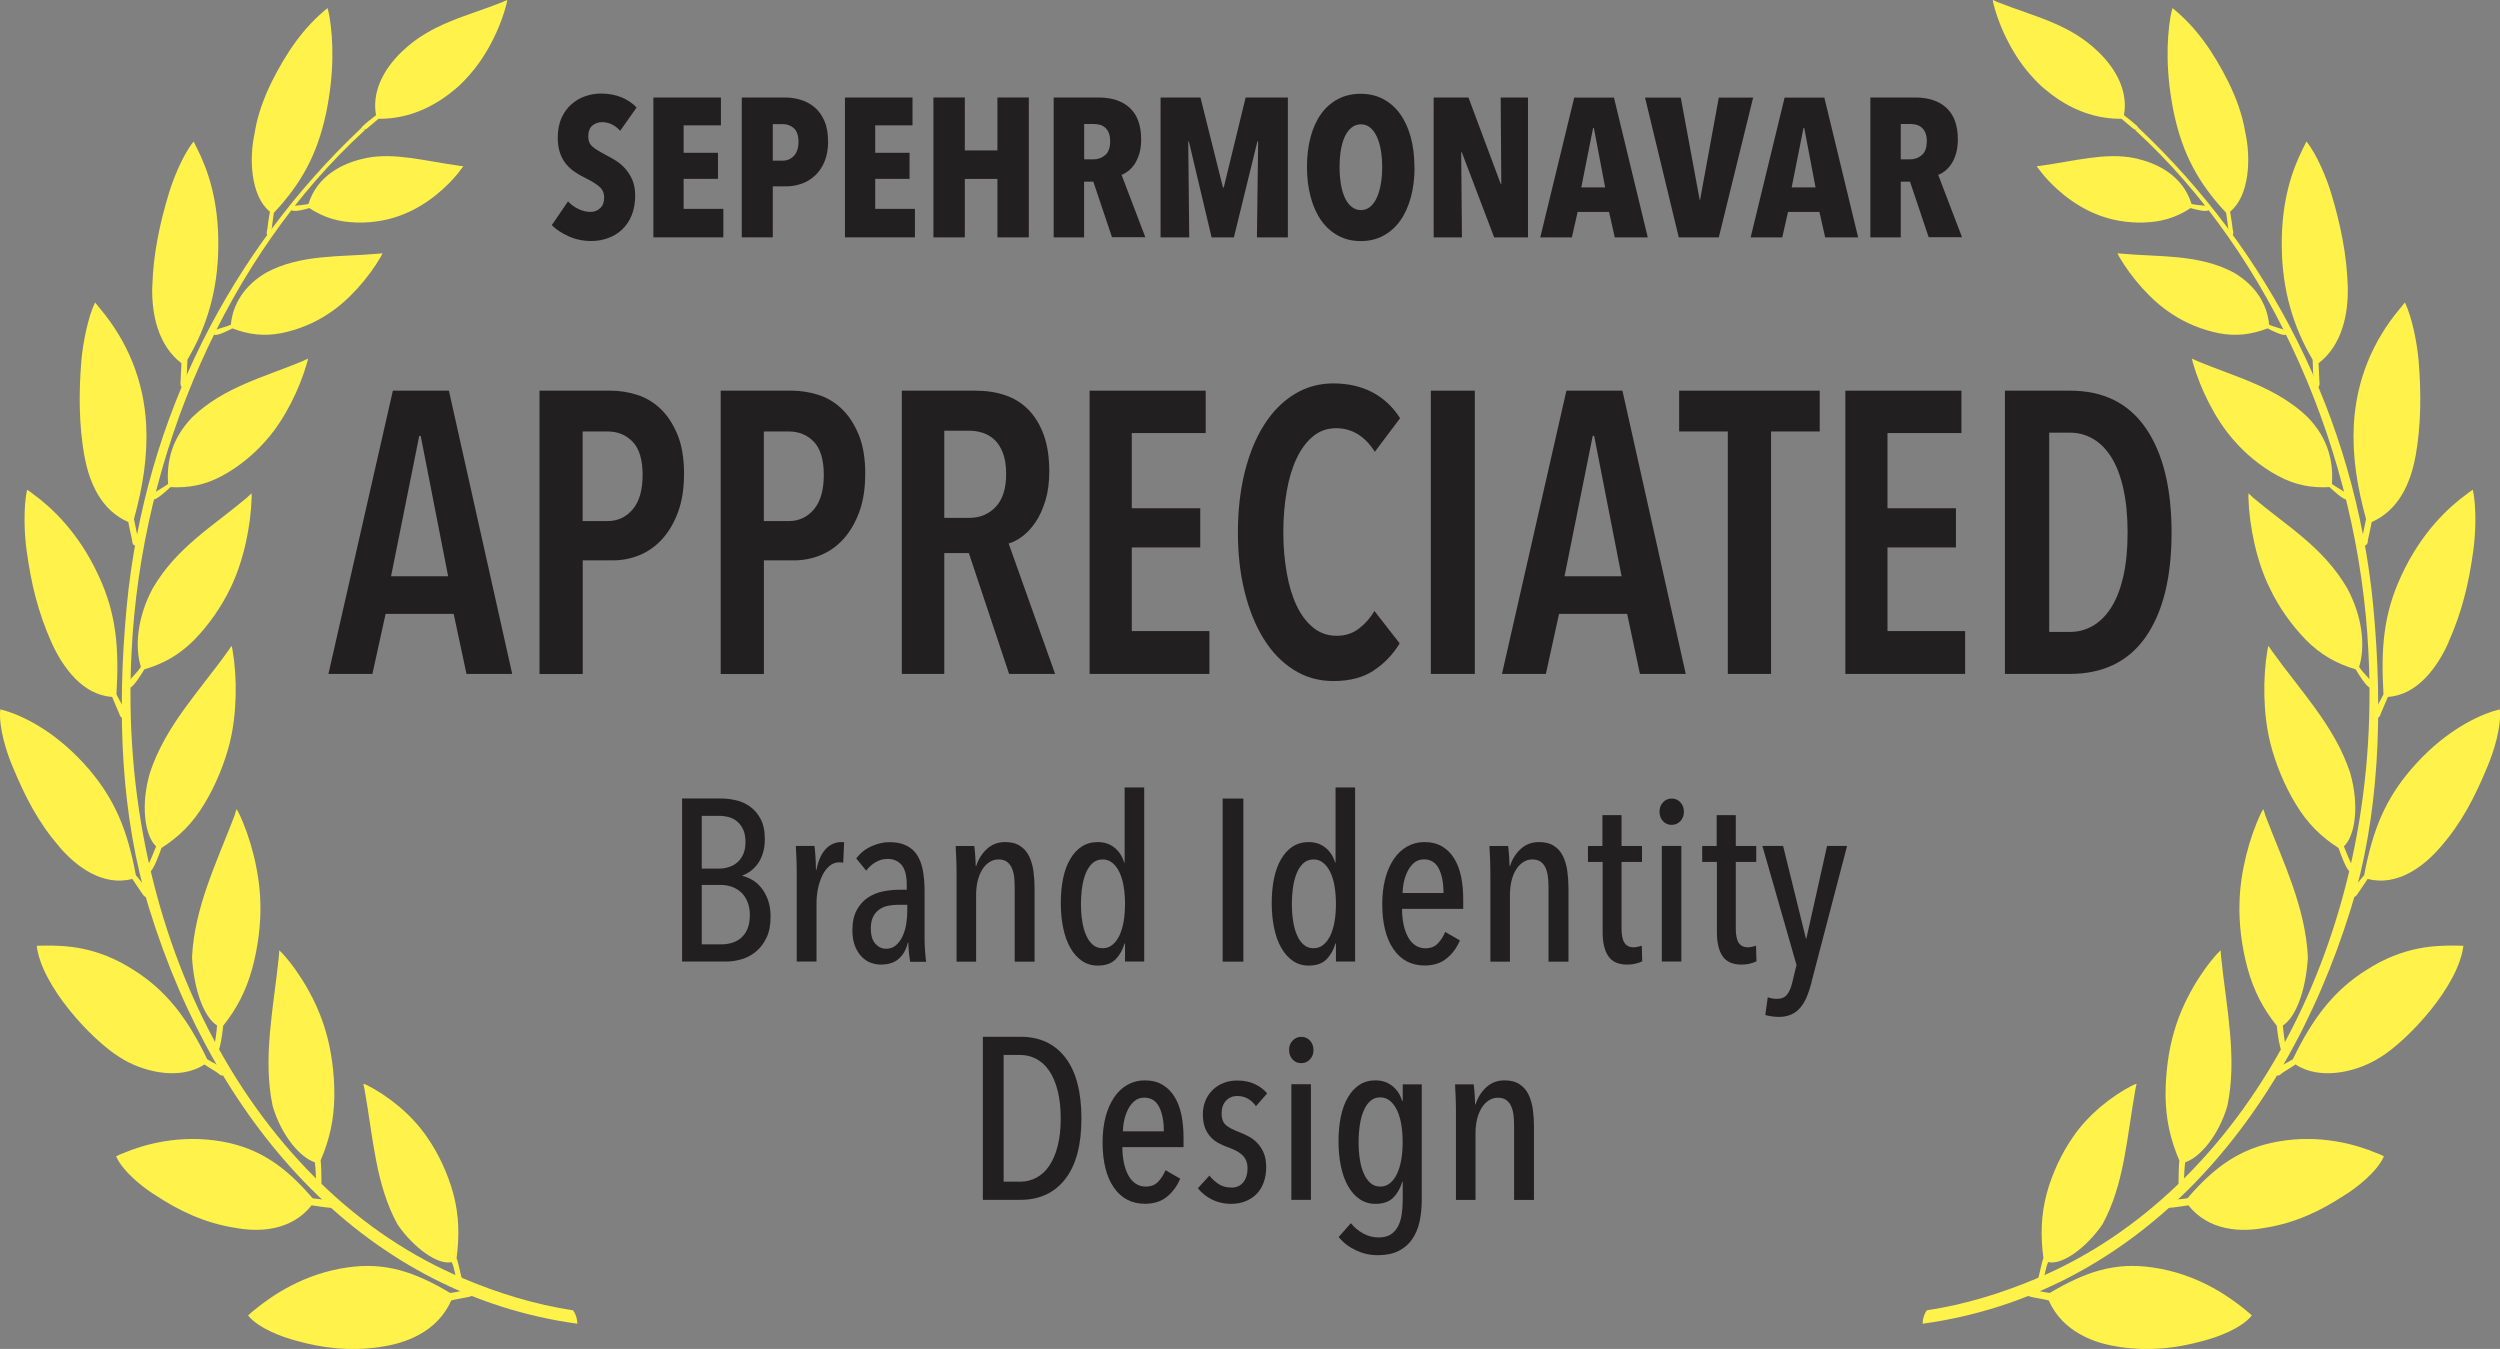 <?xml version="1.0" encoding="UTF-8"?>
<svg xmlns="http://www.w3.org/2000/svg" id="Layer_2" data-name="Layer 2" viewBox="0 0 329.75 177.92">
  <rect x="0" y="0" width="329.75" height="177.92" fill="#808080" stroke="none"/>
  <defs>
    <style>
      .cls-1 {
        fill: #221f20;
      }

      .cls-2 {
        fill: #fff34b;
        fill-rule: evenodd;
      }
    </style>
  </defs>
  <g id="Layer_1-2" data-name="Layer 1">
    <g>
      <g>
        <g>
          <path class="cls-2" d="M253.6,174.6c27.41-3.79,47.37-25.33,56.48-54.76,3.73-12.18,4.28-25.68,2.96-39.82-2.41-25.22-14-47.13-30.91-63.1-.06-.07-.1-.1-.12-.03-.05,.07-.19,.16-.27,.2-.09,.05-.12,0-.06,.12,17.94,16.42,29.47,42.52,30.72,68.9,1.94,37.67-16.36,71.05-43.79,82.53-4.61,1.94-9.42,3.43-14.45,4.19-.35,.45-.56,1.08-.57,1.78"></path>
          <path class="cls-2" d="M321.94,111.67c-2.25,2.67-5.8,5.27-9.64,4.26-.19,.3-1.22,1.78-1.35,2-.17,.28-.5,.55-.75,.32-.15-.11-.28-.32-.12-.66,.55-.7,1.11-1.4,1.75-2.15,1.13-5.99,2.77-9.97,6.23-14.01,3.98-4.62,8.07-6.7,10.59-7.56,.38-.11,.71-.2,1.07-.31,.25,2.31-.82,5.67-1.65,7.61-1.62,3.91-3.38,7.36-6.12,10.49"></path>
          <path class="cls-2" d="M288.95,27.44c.32,.13,2.18,.62,2.41,.23,.08-.11-.02-.47-.19-.5-.68-.07-1.44-.13-2.1-.26-1.19-3.79-4.55-5.44-7.63-6.07-3.69-.74-7.76,.39-12.11,1-.22,.05-.46,.06-.68,.07,.06,.14,.17,.25,.27,.39,1.83,2.49,4.67,4.77,7.46,5.9,1.86,.79,4.1,1.22,6.31,1.15,2.3-.06,4.26-.59,6.26-1.91"></path>
          <path class="cls-2" d="M281.74,17.09c-.15,.05-.15,0-.42-.16-.53-.48-.96-.78-1.49-1.26-2.96,.02-5.76-.85-8.42-2.63-1.17-.8-2.35-1.75-3.34-2.89-2.36-2.54-4.26-6.24-5.13-9.64-.05-.19-.08-.33-.09-.52,.22,.09,.42,.19,.64,.29,4.79,1.91,9.4,2.81,13.24,6.52,2.6,2.48,3.96,5.48,3.42,8.4,.59,.47,1.21,.91,1.77,1.46,.27,.2-.02,.41-.18,.42"></path>
          <path class="cls-2" d="M299.11,43.32c.32,.17,2.13,1.11,2.39,.8,.12-.12,.06-.52-.1-.58-.67-.26-1.47-.42-2.1-.71-.25-2.67-1.74-5.18-4.73-6.91-4.55-2.41-9.73-2.01-14.6-2.45-.25-.02-.46-.03-.68-.06,.08,.14,.15,.27,.21,.42,1.63,2.8,4.25,5.83,6.95,7.56,1.79,1.21,4.01,2.12,6.21,2.56,2.31,.43,4.32,.18,6.44-.64"></path>
          <path class="cls-2" d="M322.97,84.71c-1.48,3.31-4.13,6.97-8.01,7.21-.13,.34-.83,1.94-.93,2.19-.08,.34-.33,.72-.65,.56-.14-.05-.3-.25-.27-.6,.38-.9,.83-1.59,1.27-2.49-.35-6.1,0-10.56,2.33-15.59,2.65-5.79,6.31-9.11,8.55-10.74,.28-.24,.59-.45,.91-.65,.51,2.35,.36,6.02,.04,8.14-.59,4.33-1.52,8.08-3.25,11.95"></path>
          <path class="cls-2" d="M318.6,60.2c-.64,3.54-2.24,7.12-5.78,8.66-.04,.37-.44,2.09-.49,2.36,0,.36-.13,.78-.48,.73-.11-.03-.36-.12-.37-.49,.15-.92,.42-1.99,.6-3-1.18-4.3-1.82-8.24-1.61-12.46,.33-5.92,2.54-11.06,6.02-15.22,.27-.31,.48-.61,.72-.89,.98,2.04,1.62,5.53,1.8,7.62,.36,4.26,.34,8.54-.4,12.69"></path>
          <path class="cls-2" d="M309.67,37.83c.09,3.65-.78,7.73-3.85,10.08,.03,.36,.09,2.14,.11,2.39,.06,.33,.03,.77-.32,.84-.13,0-.34-.02-.43-.37-.07-.92-.1-2.32-.14-3.32-2.61-4.43-4-9.24-4.07-14.77-.1-6.38,1.48-10.43,2.74-12.99,.16-.34,.34-.69,.51-1.02,1.38,1.68,2.68,4.87,3.27,6.85,1.2,3.98,2.07,8.12,2.18,12.31"></path>
          <path class="cls-2" d="M296.14,17.42c.79,3.42,.56,8.45-1.99,10.5,.09,.44,.31,1.97,.34,2.3,.09,.36,.17,.72-.12,.86-.12,.05-.21,.05-.36-.27-.16-.95-.22-1.76-.38-2.74-3.64-3.88-5.71-7.72-6.85-12.96-1.16-5.48-1-9.85-.49-12.91,.06-.37,.15-.74,.26-1.13,3.2,2.56,5.46,5.93,7.39,9.78,1.01,2.08,1.82,4.22,2.2,6.56"></path>
          <path class="cls-2" d="M307.28,64.26c.29,.27,1.92,1.82,2.32,1.61,.11-.09,.18-.61,0-.71-.62-.5-1.4-.85-2.02-1.33,.2-2.96-.47-5.95-3.16-8.77-4.14-4.01-9.62-5.35-14.61-7.44-.22-.1-.45-.23-.7-.32,.04,.18,.08,.36,.13,.54,.98,3.43,2.95,7.46,5.35,10.17,1.55,1.82,3.65,3.56,5.83,4.73,2.27,1.24,4.46,1.64,6.85,1.51"></path>
          <path class="cls-2" d="M310.72,88.3c.23,.39,1.52,2.51,1.94,2.4,.16,0,.34-.51,.21-.71-.55-.71-1.22-1.29-1.7-2.03,.84-2.71,.44-6.62-1.57-10.37-3.21-5.46-7.87-8.12-12.41-11.94-.2-.2-.4-.38-.6-.58-.02,.18-.04,.37-.02,.59,.11,3.75,1.08,8.45,2.84,11.97,1.13,2.39,2.81,4.78,4.73,6.76,2.01,2.03,4.12,3.17,6.59,3.9"></path>
          <path class="cls-2" d="M308.46,111.87c.16,.47,1.05,2.98,1.5,3.08,.15-.02,.43-.4,.32-.65-.37-.83-.78-1.79-1.12-2.66,1.52-1.44,2.05-5.49,.82-9.72-2.05-6.2-6.61-10.86-10.27-16-.17-.25-.34-.49-.51-.73-.06,.18-.08,.37-.12,.55-.62,3.62-.6,8.42,.39,12.33,.66,2.61,1.82,5.48,3.32,7.95,1.55,2.6,3.39,4.38,5.68,5.84"></path>
          <path class="cls-2" d="M313.96,139.45c-2.77,1.81-7.76,3.19-11.18,.95-.26,.21-1.7,1.05-1.86,1.21-.24,.24-.6,.41-.81,.06-.12-.15-.19-.39,.05-.66,.7-.5,1.5-.81,2.27-1.3,2.61-5.42,5.42-9.08,9.71-11.78,4.92-3.15,9.02-3.21,11.67-3.21,.38,0,.72,.02,1.11,.03-.66,5.36-7.27,12.42-10.96,14.71"></path>
          <path class="cls-2" d="M300.31,135.28c.02,.33,.2,1.88,.44,2.8,.08,.26,.11,.67,.47,.53,.15-.04,.29-.34,.28-.5-.18-.91-.32-1.94-.39-2.85,1.71-1.08,3.04-4.63,3.3-8.97-.3-6.58-3.24-12.53-5.61-18.72-.07-.27-.16-.56-.27-.85-.09,.14-.17,.31-.26,.44-1.57,3.25-2.78,7.8-2.88,11.91-.09,2.69,.28,5.81,1.08,8.71,.82,2.95,2.06,5.3,3.83,7.51"></path>
          <path class="cls-2" d="M298.88,161.92c-3.19,.64-7.53,.48-10.23-2.94-.68,.1-1.78,.28-2.5,.33-.19,.02-.35-.12-.43-.38-.05-.17,0-.4,.33-.56,.8-.18,1.61-.16,2.48-.32,3.6-4.2,6.99-6.58,11.88-7.47,5.66-1.02,10.47,.42,13,1.49,.36,.13,.72,.28,1.03,.45-.91,2.05-3.58,4.14-5.23,5.15-3.18,2.09-6.47,3.62-10.33,4.26"></path>
          <path class="cls-2" d="M287.46,153.03c-.06,.38-.11,1.85-.11,2.84,.02,.26-.05,.64,.32,.65,.17,0,.36-.21,.38-.39,.06-.92,.03-1.88,.18-2.83,1.89-.6,4.4-3.47,5.56-7.43,1.33-6.36-.13-12.9-.82-19.6-.05-.29-.04-.6-.06-.92-.11,.13-.27,.24-.38,.36-2.32,2.53-4.64,6.44-5.74,10.28-.76,2.51-1.17,5.62-1.15,8.6,.04,3.14,.65,5.76,1.8,8.44"></path>
          <path class="cls-2" d="M269.53,165.97c-.16,.27-.39,1.5-.63,2.44-.07,.21-.21,.55,.11,.69,.17,.07,.41-.07,.45-.22,.32-.8,.32-1.61,.7-2.41,1.84,.43,5.04-1.9,7.14-4.96,2.9-5.26,3.22-11.45,4.34-17.71,.04-.3,.12-.56,.18-.85-.14,.03-.3,.11-.45,.16-2.79,1.41-5.95,3.89-7.99,6.93-1.38,1.98-2.7,4.7-3.43,7.44-.76,2.86-.8,5.6-.42,8.48"></path>
          <path class="cls-2" d="M279.6,177.66c-3.26-.44-7.52-1.94-9.37-6.13-.66-.19-1.82-.33-2.52-.52-.19-.04-.3-.24-.32-.51,0-.15,.1-.37,.44-.43,.82,.12,1.61,.37,2.54,.47,4.75-2.82,8.59-4.09,13.57-3.36,5.75,.82,9.9,3.7,12.15,5.53,.32,.27,.64,.51,.93,.8-1.39,1.71-4.49,2.84-6.32,3.32-3.61,1.02-7.16,1.41-11.11,.84"></path>
        </g>
        <g>
          <path class="cls-2" d="M76.15,174.6c-27.4-3.79-47.37-25.33-56.47-54.76-3.73-12.18-4.29-25.68-2.97-39.82,2.41-25.22,14-47.13,30.91-63.1,.06-.07,.1-.1,.12-.03,.06,.07,.19,.16,.27,.2,.09,.05,.12,0,.06,.12-17.94,16.42-29.47,42.52-30.72,68.9-1.94,37.67,16.36,71.05,43.79,82.53,4.6,1.94,9.41,3.43,14.44,4.19,.35,.45,.56,1.08,.57,1.78"></path>
          <path class="cls-2" d="M7.81,111.67c2.25,2.67,5.8,5.27,9.64,4.26,.19,.3,1.21,1.78,1.35,2,.17,.28,.49,.55,.75,.32,.15-.11,.28-.32,.12-.66-.55-.7-1.12-1.4-1.75-2.15-1.12-5.99-2.77-9.97-6.22-14.01-3.98-4.62-8.07-6.7-10.59-7.56-.38-.11-.71-.2-1.07-.31-.25,2.31,.81,5.67,1.65,7.61,1.62,3.91,3.38,7.36,6.13,10.49"></path>
          <path class="cls-2" d="M40.8,27.44c-.31,.13-2.18,.62-2.41,.23-.08-.11,.03-.47,.19-.5,.68-.07,1.44-.13,2.1-.26,1.19-3.79,4.56-5.44,7.63-6.07,3.69-.74,7.76,.39,12.11,1,.21,.05,.46,.06,.68,.07-.06,.14-.17,.25-.27,.39-1.83,2.49-4.67,4.77-7.46,5.9-1.86,.79-4.11,1.22-6.31,1.15-2.3-.06-4.26-.59-6.27-1.91"></path>
          <path class="cls-2" d="M48.01,17.09c.15,.05,.15,0,.42-.16,.53-.48,.96-.78,1.49-1.26,2.96,.02,5.76-.85,8.42-2.63,1.18-.8,2.35-1.75,3.34-2.89,2.36-2.54,4.26-6.24,5.13-9.64,.04-.19,.08-.33,.09-.52-.22,.09-.42,.19-.64,.29-4.78,1.91-9.39,2.81-13.24,6.52-2.6,2.48-3.96,5.48-3.42,8.4-.59,.47-1.21,.91-1.78,1.46-.27,.2,.03,.41,.18,.42"></path>
          <path class="cls-2" d="M30.64,43.32c-.32,.17-2.13,1.11-2.39,.8-.11-.12-.06-.52,.1-.58,.67-.26,1.46-.42,2.1-.71,.25-2.67,1.74-5.18,4.73-6.91,4.55-2.41,9.73-2.01,14.6-2.45,.25-.02,.46-.03,.68-.06-.07,.14-.15,.27-.21,.42-1.63,2.8-4.25,5.83-6.95,7.56-1.8,1.21-4.01,2.12-6.22,2.56-2.3,.43-4.31,.18-6.44-.64"></path>
          <path class="cls-2" d="M6.78,84.71c1.48,3.31,4.13,6.97,8.01,7.21,.12,.34,.83,1.94,.93,2.19,.08,.34,.32,.72,.65,.56,.14-.05,.3-.25,.26-.6-.38-.9-.83-1.59-1.27-2.49,.36-6.1,0-10.56-2.33-15.59-2.65-5.79-6.31-9.11-8.55-10.74-.28-.24-.59-.45-.91-.65-.51,2.35-.36,6.02-.04,8.14,.59,4.33,1.52,8.08,3.24,11.95"></path>
          <path class="cls-2" d="M11.15,60.2c.64,3.54,2.23,7.12,5.78,8.66,.04,.37,.44,2.09,.49,2.36,0,.36,.12,.78,.48,.73,.11-.03,.35-.12,.37-.49-.15-.92-.42-1.99-.6-3,1.18-4.3,1.82-8.24,1.61-12.46-.32-5.92-2.54-11.06-6.02-15.22-.26-.31-.48-.61-.72-.89-.98,2.04-1.62,5.53-1.8,7.62-.36,4.26-.34,8.54,.4,12.69"></path>
          <path class="cls-2" d="M20.08,37.83c-.09,3.65,.78,7.73,3.85,10.08-.02,.36-.09,2.14-.11,2.39-.05,.33-.02,.77,.32,.84,.13,0,.34-.02,.43-.37,.07-.92,.1-2.32,.15-3.32,2.61-4.43,4-9.24,4.07-14.77,.1-6.38-1.48-10.43-2.74-12.99-.17-.34-.34-.69-.51-1.02-1.38,1.68-2.68,4.87-3.27,6.85-1.21,3.98-2.08,8.12-2.18,12.31"></path>
          <path class="cls-2" d="M33.62,17.42c-.8,3.42-.57,8.45,1.98,10.5-.09,.44-.31,1.97-.34,2.3-.09,.36-.17,.72,.12,.86,.12,.05,.21,.05,.36-.27,.16-.95,.22-1.76,.38-2.74,3.65-3.88,5.71-7.72,6.85-12.96,1.16-5.48,.99-9.85,.49-12.91-.06-.37-.15-.74-.26-1.13-3.2,2.56-5.46,5.93-7.39,9.78-1,2.08-1.82,4.22-2.2,6.56"></path>
          <path class="cls-2" d="M22.47,64.26c-.29,.27-1.92,1.82-2.32,1.61-.11-.09-.18-.61,0-.71,.63-.5,1.4-.85,2.02-1.33-.2-2.96,.47-5.95,3.16-8.77,4.14-4.01,9.62-5.35,14.61-7.44,.23-.1,.45-.23,.7-.32-.04,.18-.08,.36-.14,.54-.97,3.43-2.94,7.46-5.34,10.17-1.55,1.82-3.65,3.56-5.83,4.73-2.27,1.24-4.45,1.64-6.85,1.51"></path>
          <path class="cls-2" d="M19.03,88.3c-.23,.39-1.52,2.51-1.94,2.4-.17,0-.35-.51-.21-.71,.55-.71,1.22-1.29,1.7-2.03-.84-2.71-.44-6.62,1.57-10.37,3.21-5.46,7.88-8.12,12.41-11.94,.2-.2,.4-.38,.61-.58,.02,.18,.04,.37,.02,.59-.11,3.75-1.08,8.45-2.83,11.97-1.14,2.39-2.81,4.78-4.73,6.76-2.01,2.03-4.12,3.17-6.59,3.9"></path>
          <path class="cls-2" d="M21.29,111.87c-.16,.47-1.05,2.98-1.5,3.08-.15-.02-.44-.4-.32-.65,.37-.83,.78-1.79,1.12-2.66-1.52-1.44-2.05-5.49-.81-9.72,2.04-6.2,6.6-10.86,10.26-16,.17-.25,.34-.49,.51-.73,.06,.18,.08,.37,.12,.55,.63,3.62,.6,8.42-.39,12.33-.66,2.61-1.82,5.48-3.32,7.95-1.55,2.6-3.39,4.38-5.68,5.84"></path>
          <path class="cls-2" d="M15.79,139.45c2.77,1.81,7.75,3.19,11.18,.95,.26,.21,1.7,1.05,1.86,1.21,.24,.24,.6,.41,.81,.06,.12-.15,.19-.39-.04-.66-.71-.5-1.51-.81-2.27-1.3-2.61-5.42-5.42-9.08-9.72-11.78-4.92-3.15-9.02-3.21-11.67-3.21-.38,0-.73,.02-1.1,.03,.66,5.36,7.27,12.42,10.96,14.71"></path>
          <path class="cls-2" d="M29.44,135.28c-.03,.33-.2,1.88-.45,2.8-.08,.26-.11,.67-.47,.53-.16-.04-.29-.34-.28-.5,.18-.91,.32-1.94,.39-2.85-1.71-1.08-3.04-4.63-3.3-8.97,.3-6.58,3.24-12.53,5.61-18.72,.07-.27,.16-.56,.27-.85,.09,.14,.16,.31,.25,.44,1.58,3.25,2.78,7.8,2.88,11.91,.09,2.69-.29,5.81-1.08,8.71-.82,2.95-2.05,5.3-3.82,7.51"></path>
          <path class="cls-2" d="M30.87,161.92c3.19,.64,7.53,.48,10.23-2.94,.68,.1,1.79,.28,2.5,.33,.19,.02,.35-.12,.43-.38,.05-.17,0-.4-.32-.56-.8-.18-1.62-.16-2.48-.32-3.6-4.2-6.99-6.58-11.88-7.47-5.66-1.02-10.47,.42-13.01,1.49-.35,.13-.72,.28-1.03,.45,.92,2.05,3.58,4.14,5.23,5.15,3.18,2.09,6.46,3.62,10.33,4.26"></path>
          <path class="cls-2" d="M42.29,153.03c.06,.38,.11,1.85,.11,2.84-.02,.26,.05,.64-.32,.65-.17,0-.36-.21-.38-.39-.06-.92-.02-1.88-.18-2.83-1.89-.6-4.4-3.47-5.56-7.43-1.33-6.36,.12-12.9,.81-19.6,.05-.29,.04-.6,.06-.92,.12,.13,.27,.24,.38,.36,2.32,2.53,4.64,6.44,5.74,10.28,.76,2.51,1.17,5.62,1.15,8.6-.04,3.14-.65,5.76-1.8,8.44"></path>
          <path class="cls-2" d="M60.22,165.97c.16,.27,.39,1.5,.63,2.44,.07,.21,.21,.55-.11,.69-.17,.07-.4-.07-.45-.22-.33-.8-.33-1.61-.71-2.41-1.84,.43-5.04-1.9-7.14-4.96-2.9-5.26-3.22-11.45-4.34-17.71-.04-.3-.12-.56-.18-.85,.14,.03,.3,.11,.45,.16,2.79,1.41,5.95,3.89,7.99,6.93,1.39,1.98,2.7,4.7,3.44,7.44,.76,2.86,.8,5.6,.42,8.48"></path>
          <path class="cls-2" d="M50.15,177.66c3.26-.44,7.52-1.94,9.37-6.13,.65-.19,1.81-.33,2.52-.52,.19-.04,.3-.24,.32-.51,0-.15-.1-.37-.44-.43-.82,.12-1.61,.37-2.54,.47-4.75-2.82-8.59-4.09-13.58-3.36-5.74,.82-9.9,3.7-12.15,5.53-.33,.27-.64,.51-.93,.8,1.39,1.71,4.49,2.84,6.32,3.32,3.61,1.02,7.16,1.41,11.11,.84"></path>
        </g>
      </g>
      <g>
        <g>
          <path class="cls-1" d="M81.8,17.26c-.31-.36-.68-.65-1.09-.85-.42-.2-.85-.3-1.3-.3s-.89,.15-1.26,.44c-.37,.3-.56,.78-.56,1.46,0,.57,.19,1.02,.57,1.34,.38,.32,.95,.67,1.69,1.06,.42,.21,.86,.46,1.32,.74,.46,.29,.89,.64,1.27,1.06,.38,.42,.7,.92,.96,1.5,.25,.58,.38,1.27,.38,2.08,0,.99-.16,1.87-.47,2.62-.31,.76-.74,1.38-1.27,1.88-.53,.5-1.15,.87-1.85,1.12-.7,.25-1.42,.38-2.17,.38-1.11,0-2.12-.21-3.04-.63-.91-.42-1.65-.9-2.2-1.46l2.14-3.13c.4,.42,.86,.75,1.38,1,.52,.25,1.05,.38,1.59,.38,.5,0,.93-.16,1.28-.5,.35-.33,.52-.79,.52-1.38s-.21-1.09-.63-1.45c-.42-.36-1.02-.73-1.82-1.13-.5-.24-.98-.51-1.42-.81-.44-.29-.83-.65-1.17-1.07-.34-.42-.6-.9-.79-1.46-.19-.56-.29-1.22-.29-1.98,0-1.02,.17-1.91,.51-2.64,.34-.74,.78-1.34,1.33-1.81,.55-.47,1.15-.82,1.82-1.04,.67-.23,1.34-.34,2.02-.34,1.01,0,1.91,.16,2.71,.49,.8,.33,1.47,.78,2.01,1.35l-2.16,3.06Z"></path>
          <path class="cls-1" d="M86.18,31.31V12.86h8.91v3.67h-4.92v3.62h4.53v3.44h-4.53v3.96h5.24v3.75h-9.22Z"></path>
          <path class="cls-1" d="M109.23,18.64c0,1.02-.16,1.91-.47,2.66-.31,.75-.73,1.36-1.25,1.85-.52,.49-1.11,.85-1.77,1.08-.66,.23-1.33,.35-2.01,.35h-1.8v6.72h-4.09V12.86h5.73c.66,0,1.33,.1,1.99,.29,.67,.19,1.28,.51,1.82,.95,.55,.44,.99,1.04,1.33,1.78s.51,1.67,.51,2.76Zm-3.91,.08c0-.83-.2-1.43-.6-1.8-.4-.36-.89-.55-1.46-.55h-1.33v4.82h1.33c.57,0,1.06-.21,1.46-.64,.4-.43,.6-1.04,.6-1.84Z"></path>
          <path class="cls-1" d="M111.45,31.31V12.86h8.91v3.67h-4.92v3.62h4.53v3.44h-4.53v3.96h5.24v3.75h-9.22Z"></path>
          <path class="cls-1" d="M131.56,31.31v-7.71h-4.3v7.71h-4.14V12.86h4.14v6.98h4.3v-6.98h4.14V31.31h-4.14Z"></path>
          <path class="cls-1" d="M146.68,31.31l-2.47-7.35h-1.22v7.35h-4.01V12.86h5.9c1.79,0,3.17,.46,4.16,1.39,.99,.93,1.48,2.31,1.48,4.15,0,.68-.08,1.29-.23,1.82-.16,.54-.36,1-.61,1.38-.25,.38-.53,.69-.84,.94-.31,.24-.62,.42-.91,.52l3.14,8.23h-4.39Zm-.25-12.66c0-.47-.07-.85-.19-1.15-.13-.3-.3-.53-.51-.7s-.44-.29-.69-.35c-.25-.06-.5-.09-.74-.09h-1.3v4.66h1.22c.59,0,1.11-.19,1.55-.56,.44-.37,.66-.98,.66-1.81Z"></path>
          <path class="cls-1" d="M165.79,31.31l.16-12.66h-.1l-3.1,12.66h-2.94l-3-12.66h-.08l.13,12.66h-3.78V12.86h5.26l2.97,11.88h.1l2.89-11.88h5.57V31.31h-4.09Z"></path>
          <path class="cls-1" d="M186.58,22.03c0,1.46-.16,2.79-.49,4-.33,1.21-.8,2.24-1.41,3.09-.61,.85-1.35,1.51-2.23,1.98-.88,.47-1.86,.7-2.96,.7s-2.08-.23-2.96-.7c-.88-.47-1.62-1.13-2.23-1.98-.61-.85-1.08-1.88-1.41-3.09-.33-1.21-.5-2.54-.5-4s.16-2.78,.48-3.97c.32-1.19,.79-2.21,1.39-3.05,.61-.84,1.35-1.49,2.23-1.95,.88-.46,1.87-.69,2.98-.69s2.08,.23,2.96,.69c.88,.46,1.62,1.11,2.23,1.95,.61,.84,1.08,1.86,1.41,3.05,.33,1.19,.49,2.51,.49,3.97Zm-4.27,0c0-.8-.06-1.54-.18-2.23-.12-.69-.3-1.28-.53-1.78s-.53-.9-.87-1.19c-.35-.29-.76-.43-1.22-.43s-.88,.14-1.24,.43c-.36,.29-.65,.68-.89,1.19-.23,.5-.41,1.1-.52,1.78-.11,.69-.17,1.43-.17,2.23s.06,1.55,.17,2.24c.11,.69,.29,1.29,.52,1.8,.23,.5,.53,.9,.89,1.2,.36,.3,.77,.44,1.24,.44s.88-.15,1.22-.44c.35-.29,.64-.69,.87-1.2,.23-.5,.41-1.1,.53-1.8,.12-.69,.18-1.44,.18-2.24Z"></path>
          <path class="cls-1" d="M197.08,31.31l-4.27-11.23h-.08l.1,11.23h-3.73V12.86h4.59l4.25,11.38h.08l-.08-11.38h3.6V31.31h-4.46Z"></path>
          <path class="cls-1" d="M212.99,31.31l-.76-3.36h-4.14l-.76,3.36h-4.17l4.48-18.44h5.24l4.46,18.44h-4.35Zm-2.76-14.43h-.1l-1.56,7.84h3.15l-1.49-7.84Z"></path>
          <path class="cls-1" d="M226.72,31.31h-5.29l-4.45-18.44h4.71l2.5,13.49h.05l2.47-13.49h4.53l-4.53,18.44Z"></path>
          <path class="cls-1" d="M240.74,31.31l-.76-3.36h-4.14l-.76,3.36h-4.17l4.48-18.44h5.24l4.46,18.44h-4.35Zm-2.76-14.43h-.1l-1.56,7.84h3.15l-1.49-7.84Z"></path>
          <path class="cls-1" d="M254.4,31.31l-2.47-7.35h-1.22v7.35h-4.01V12.86h5.9c1.78,0,3.17,.46,4.16,1.39,.99,.93,1.48,2.31,1.48,4.15,0,.68-.08,1.29-.23,1.82-.16,.54-.36,1-.61,1.38-.25,.38-.53,.69-.84,.94-.31,.24-.62,.42-.91,.52l3.14,8.23h-4.39Zm-.25-12.66c0-.47-.07-.85-.2-1.15-.13-.3-.3-.53-.51-.7-.21-.17-.44-.29-.69-.35-.25-.06-.5-.09-.74-.09h-1.3v4.66h1.22c.59,0,1.11-.19,1.55-.56,.44-.37,.66-.98,.66-1.81Z"></path>
        </g>
        <g>
          <path class="cls-1" d="M61.53,88.89l-1.69-7.92h-8.98l-1.74,7.92h-5.8l8.5-37.36h7.39l8.35,37.36h-6.04Zm-6.04-31.4h-.19l-3.72,18.52h7.53l-3.62-18.52Z"></path>
          <path class="cls-1" d="M90.22,62.56c0,1.9-.26,3.56-.79,4.99-.53,1.43-1.23,2.61-2.09,3.56-.87,.95-1.86,1.65-2.98,2.11-1.12,.46-2.28,.69-3.46,.69h-4.04v14.99h-5.7V51.53h9.44c1.09,0,2.22,.18,3.37,.53,1.16,.35,2.19,.96,3.11,1.82,.92,.86,1.67,2,2.26,3.4,.59,1.41,.89,3.17,.89,5.28Zm-5.46,.08c0-2-.44-3.45-1.3-4.36-.87-.91-1.98-1.37-3.33-1.37h-3.28v11.82h3.28c1.35,0,2.46-.52,3.33-1.55,.87-1.03,1.3-2.55,1.3-4.55Z"></path>
          <path class="cls-1" d="M114.12,62.56c0,1.9-.26,3.56-.79,4.99-.53,1.43-1.23,2.61-2.09,3.56-.87,.95-1.86,1.65-2.98,2.11-1.12,.46-2.28,.69-3.46,.69h-4.04v14.99h-5.7V51.53h9.44c1.09,0,2.22,.18,3.37,.53,1.16,.35,2.19,.96,3.11,1.82,.92,.86,1.67,2,2.26,3.4,.59,1.41,.89,3.17,.89,5.28Zm-5.46,.08c0-2-.44-3.45-1.3-4.36-.87-.91-1.98-1.37-3.33-1.37h-3.28v11.82h3.28c1.35,0,2.46-.52,3.33-1.55,.87-1.03,1.3-2.55,1.3-4.55Z"></path>
          <path class="cls-1" d="M133.1,88.89l-5.31-15.94h-3.24v15.94h-5.6V51.53h9.75c1.42,0,2.72,.2,3.91,.61,1.19,.4,2.21,1.05,3.07,1.93,.85,.88,1.52,1.99,2,3.32,.48,1.34,.72,2.94,.72,4.8,0,1.44-.17,2.72-.51,3.83-.34,1.11-.76,2.05-1.28,2.82-.52,.77-1.09,1.4-1.71,1.87-.63,.48-1.25,.8-1.86,.98l6.13,17.2h-6.08Zm-.39-26.38c0-1.12-.15-2.06-.44-2.8-.29-.74-.67-1.32-1.13-1.74-.47-.42-.99-.72-1.57-.9-.58-.18-1.16-.26-1.74-.26h-3.28v11.5h3.28c1.42,0,2.58-.48,3.5-1.45,.92-.97,1.38-2.42,1.38-4.35Z"></path>
          <path class="cls-1" d="M143.72,88.89V51.53h15.31v5.59h-9.75v9.92h9.03v5.17h-9.03v11.03h10.24v5.65h-15.79Z"></path>
          <path class="cls-1" d="M181.17,88.46c-1.4,.91-3.16,1.37-5.29,1.37-1.93,0-3.68-.49-5.24-1.48-1.56-.98-2.88-2.35-3.96-4.09-1.08-1.74-1.92-3.81-2.51-6.2-.6-2.39-.89-5.01-.89-7.86s.3-5.48,.89-7.89c.6-2.41,1.44-4.49,2.54-6.23,1.09-1.74,2.42-3.1,3.98-4.06,1.56-.97,3.29-1.45,5.19-1.45s3.69,.4,5.17,1.19c1.48,.79,2.69,1.93,3.62,3.4l-3.33,4.43c-1.32-2.08-3.03-3.11-5.12-3.11-1.16,0-2.17,.36-3.04,1.08-.87,.72-1.59,1.7-2.17,2.93-.58,1.23-1.01,2.68-1.3,4.35-.29,1.67-.44,3.46-.44,5.36s.15,3.63,.44,5.3c.29,1.67,.72,3.12,1.3,4.35,.58,1.23,1.31,2.21,2.2,2.93,.88,.72,1.92,1.08,3.11,1.08,1.13,0,2.1-.32,2.92-.95,.82-.63,1.51-1.41,2.05-2.32l3.33,4.27c-.9,1.48-2.05,2.67-3.45,3.59Z"></path>
          <path class="cls-1" d="M188.73,88.89V51.53h5.8v37.36h-5.8Z"></path>
          <path class="cls-1" d="M216.31,88.89l-1.69-7.92h-8.98l-1.74,7.92h-5.79l8.5-37.36h7.39l8.35,37.36h-6.04Zm-6.04-31.4h-.19l-3.72,18.52h7.53l-3.62-18.52Z"></path>
          <path class="cls-1" d="M233.6,56.91v31.98h-5.7v-31.98h-6.42v-5.38h18.54v5.38h-6.42Z"></path>
          <path class="cls-1" d="M243.4,88.89V51.53h15.31v5.59h-9.75v9.92h9.03v5.17h-9.03v11.03h10.24v5.65h-15.79Z"></path>
          <path class="cls-1" d="M286.43,70.26c0,5.91-1.14,10.49-3.41,13.75-2.27,3.25-5.61,4.88-10.02,4.88h-8.55V51.53h8.6c4.38,0,7.7,1.64,9.97,4.93,2.27,3.29,3.41,7.89,3.41,13.8Zm-5.8,0c0-2.22-.19-4.15-.56-5.8-.37-1.65-.89-3.03-1.57-4.12-.68-1.09-1.48-1.91-2.42-2.45-.93-.55-1.95-.82-3.04-.82h-2.75v26.28h2.75c1.09,0,2.11-.27,3.04-.82,.93-.55,1.74-1.36,2.42-2.45,.68-1.09,1.2-2.45,1.57-4.09,.37-1.64,.56-3.54,.56-5.73Z"></path>
        </g>
        <g>
          <path class="cls-1" d="M97.94,115.54c.38,.08,.79,.24,1.23,.49,.44,.24,.84,.58,1.2,1.02,.37,.44,.67,.97,.91,1.61,.24,.64,.36,1.39,.36,2.26,0,1.11-.18,2.05-.55,2.79-.37,.75-.83,1.36-1.4,1.82-.57,.47-1.2,.8-1.89,1-.69,.2-1.36,.3-2.01,.3h-5.82v-21.51h5.16c.61,0,1.25,.08,1.93,.23,.68,.15,1.3,.43,1.87,.84,.57,.41,1.03,.95,1.4,1.64,.36,.69,.55,1.56,.55,2.61,0,.71-.08,1.33-.24,1.85-.16,.53-.38,.99-.65,1.38-.27,.39-.59,.72-.94,.99-.35,.26-.72,.47-1.11,.61v.06Zm.39-4.48c0-.65-.1-1.19-.3-1.63-.2-.44-.47-.79-.79-1.07-.32-.27-.69-.47-1.11-.58-.42-.11-.85-.17-1.29-.17h-2.28v6.96h2.34c.4,0,.81-.07,1.23-.2,.42-.13,.78-.33,1.11-.61,.32-.27,.59-.64,.79-1.08,.2-.45,.3-.99,.3-1.62Zm.58,9.69c0-.73-.12-1.36-.35-1.88-.23-.52-.53-.94-.9-1.25s-.77-.54-1.23-.69c-.46-.14-.91-.21-1.35-.21h-2.52v7.84h2.64c.51,0,.99-.08,1.44-.23,.46-.15,.85-.38,1.18-.69,.33-.3,.6-.7,.79-1.17,.19-.48,.29-1.05,.29-1.72Z"></path>
          <path class="cls-1" d="M108.94,111.95c.59-.59,1.27-.88,2.03-.88,.16,0,.28,.01,.37,.03l-.12,2.7c-.08-.02-.16-.04-.24-.05-.08-.01-.17-.01-.27-.01-.49,0-.92,.16-1.29,.47-.37,.31-.69,.72-.94,1.23-.25,.51-.44,1.08-.58,1.72-.13,.64-.2,1.29-.2,1.96v7.71h-2.61v-11.39c0-.61,0-1.26-.03-1.96-.02-.7-.05-1.33-.09-1.9h2.46c.06,.51,.11,1.03,.14,1.58,.03,.55,.05,1.07,.05,1.58h.06c.26-1.28,.69-2.21,1.28-2.79Z"></path>
          <path class="cls-1" d="M120.05,126.84c-.08-.47-.14-.93-.18-1.4-.04-.47-.06-.84-.06-1.12h-.06c-.22,.91-.62,1.63-1.2,2.14-.58,.52-1.37,.77-2.38,.77-.43,0-.86-.08-1.31-.24-.45-.16-.85-.43-1.2-.79-.35-.36-.65-.83-.88-1.4-.23-.57-.35-1.27-.35-2.1,0-1.09,.2-1.99,.59-2.69,.39-.7,.89-1.25,1.49-1.64,.6-.39,1.26-.66,1.99-.8,.73-.14,1.43-.21,2.1-.21h1v-.67c0-1.19-.23-2.06-.68-2.6-.46-.54-1.07-.8-1.84-.8-.57,0-1.09,.14-1.58,.43-.49,.28-.9,.66-1.25,1.12l-1.31-1.61c.51-.69,1.16-1.22,1.97-1.59,.81-.37,1.61-.56,2.4-.56,.87,0,1.6,.14,2.2,.43,.6,.28,1.08,.7,1.44,1.25,.36,.55,.62,1.22,.77,2.02,.15,.8,.23,1.71,.23,2.72v6.17c0,.53,.02,1.1,.06,1.72,.04,.62,.09,1.11,.15,1.47h-2.13Zm-.39-7.5h-1.12c-.47,0-.92,.04-1.35,.12-.44,.08-.82,.24-1.17,.47-.34,.23-.62,.55-.84,.96-.21,.41-.32,.92-.32,1.55,0,.93,.2,1.61,.61,2.05,.4,.44,.87,.65,1.4,.65s.97-.16,1.32-.47c.35-.31,.64-.71,.87-1.2,.22-.49,.38-1.02,.47-1.59,.09-.58,.14-1.13,.14-1.66v-.88Z"></path>
          <path class="cls-1" d="M133.84,126.84v-9.74c0-.43-.02-.86-.06-1.31-.04-.45-.14-.85-.29-1.22-.15-.37-.37-.66-.65-.88-.28-.22-.67-.33-1.15-.33-.42,0-.82,.12-1.18,.35-.37,.23-.68,.56-.94,.97-.26,.42-.47,.91-.61,1.49-.14,.58-.21,1.21-.21,1.9v8.77h-2.58v-11.39c0-.61,0-1.26-.03-1.96-.02-.7-.05-1.33-.09-1.9h2.46c.06,.51,.11,1.01,.14,1.52,.03,.51,.05,.88,.05,1.12h.06c.28-.89,.75-1.64,1.41-2.25,.66-.61,1.46-.91,2.41-.91,.81,0,1.47,.17,1.99,.52,.52,.34,.91,.8,1.18,1.37,.27,.57,.46,1.21,.56,1.94,.1,.73,.15,1.47,.15,2.22v9.72h-2.61Z"></path>
          <path class="cls-1" d="M148.39,126.84v-2.4h-.06c-.24,.83-.63,1.52-1.17,2.08-.54,.56-1.33,.84-2.38,.84-.77,0-1.46-.21-2.07-.62-.61-.42-1.12-.99-1.53-1.72-.42-.73-.73-1.59-.94-2.6-.21-1-.32-2.1-.32-3.3s.1-2.25,.3-3.24c.2-.98,.51-1.83,.93-2.55,.42-.72,.93-1.28,1.53-1.67,.61-.39,1.31-.59,2.1-.59,.89,0,1.64,.25,2.25,.76,.61,.51,1.02,1.15,1.25,1.94h.06v-9.9h2.58v22.96h-2.52Zm0-7.61c0-.83-.06-1.6-.18-2.32-.12-.72-.31-1.34-.56-1.86-.25-.53-.56-.94-.93-1.24-.36-.3-.79-.45-1.28-.45s-.94,.15-1.29,.45c-.35,.3-.65,.72-.88,1.24-.23,.52-.41,1.15-.52,1.86-.11,.72-.17,1.49-.17,2.32s.05,1.6,.17,2.3c.11,.71,.28,1.32,.52,1.85,.23,.53,.53,.94,.88,1.24,.35,.3,.78,.45,1.29,.45s.92-.15,1.29-.45c.37-.3,.68-.72,.93-1.24,.24-.53,.43-1.14,.55-1.85,.12-.71,.18-1.47,.18-2.3Z"></path>
          <path class="cls-1" d="M161.27,126.84v-21.51h2.73v21.51h-2.73Z"></path>
          <path class="cls-1" d="M176.21,126.84v-2.4h-.06c-.24,.83-.63,1.52-1.17,2.08s-1.33,.84-2.38,.84c-.77,0-1.46-.21-2.07-.62-.61-.42-1.12-.99-1.53-1.72-.42-.73-.73-1.59-.94-2.6-.21-1-.32-2.1-.32-3.3s.1-2.25,.3-3.24c.2-.98,.51-1.83,.93-2.55,.42-.72,.93-1.28,1.53-1.67,.61-.39,1.31-.59,2.1-.59,.89,0,1.64,.25,2.25,.76,.61,.51,1.02,1.15,1.25,1.94h.06v-9.9h2.58v22.96h-2.52Zm0-7.61c0-.83-.06-1.6-.18-2.32-.12-.72-.31-1.34-.56-1.86-.25-.53-.56-.94-.93-1.24-.36-.3-.79-.45-1.28-.45s-.94,.15-1.29,.45c-.35,.3-.65,.72-.88,1.24-.23,.52-.41,1.15-.52,1.86-.11,.72-.17,1.49-.17,2.32s.05,1.6,.17,2.3c.11,.71,.28,1.32,.52,1.85,.23,.53,.53,.94,.88,1.24,.35,.3,.78,.45,1.29,.45s.92-.15,1.29-.45c.37-.3,.68-.72,.93-1.24,.24-.53,.43-1.14,.55-1.85,.12-.71,.18-1.47,.18-2.3Z"></path>
          <path class="cls-1" d="M184.93,119.88c0,.73,.07,1.42,.2,2.05,.13,.63,.32,1.18,.58,1.65,.25,.47,.57,.83,.96,1.1,.38,.26,.83,.4,1.34,.4,.69,0,1.24-.21,1.64-.64,.41-.43,.73-.93,.97-1.52l1.94,1.12c-.41,.97-.99,1.76-1.75,2.38s-1.73,.93-2.9,.93c-1.74,0-3.11-.71-4.1-2.14-.99-1.43-1.49-3.42-1.49-5.97,0-1.21,.13-2.32,.39-3.33,.26-1,.64-1.86,1.12-2.58,.49-.72,1.07-1.28,1.76-1.67,.69-.39,1.45-.59,2.28-.59,.93,0,1.72,.2,2.37,.59,.65,.39,1.18,.93,1.59,1.61,.42,.68,.71,1.48,.9,2.4,.18,.92,.27,1.91,.27,2.96v1.25h-8.08Zm5.47-2.1c0-1.33-.21-2.4-.62-3.21-.42-.81-1.07-1.22-1.96-1.22-.53,0-.97,.16-1.32,.47-.35,.31-.64,.69-.86,1.15-.22,.45-.39,.94-.49,1.45-.1,.51-.15,.97-.15,1.37h5.41Z"></path>
          <path class="cls-1" d="M204.25,126.84v-9.74c0-.43-.02-.86-.06-1.31-.04-.45-.14-.85-.29-1.22-.15-.37-.37-.66-.65-.88-.28-.22-.67-.33-1.15-.33-.43,0-.82,.12-1.18,.35-.36,.23-.68,.56-.94,.97-.26,.42-.47,.91-.61,1.49-.14,.58-.21,1.21-.21,1.9v8.77h-2.58v-11.39c0-.61-.01-1.26-.03-1.96-.02-.7-.05-1.33-.09-1.9h2.46c.06,.51,.11,1.01,.14,1.52,.03,.51,.05,.88,.05,1.12h.06c.28-.89,.75-1.64,1.41-2.25,.66-.61,1.46-.91,2.42-.91,.81,0,1.47,.17,1.99,.52,.52,.34,.91,.8,1.18,1.37,.27,.57,.46,1.21,.56,1.94,.1,.73,.15,1.47,.15,2.22v9.72h-2.61Z"></path>
          <path class="cls-1" d="M215.73,127.11c-.36,.08-.73,.12-1.09,.12-1.17,0-2.01-.37-2.51-1.12-.5-.75-.74-1.79-.74-3.13v-9.29h-1.94v-2.1h1.91v-4.07h2.52v4.07h2.7v2.1h-2.7v8.75c0,.89,.13,1.53,.39,1.92,.26,.39,.66,.59,1.18,.59,.18,0,.37-.02,.58-.07,.2-.04,.37-.09,.52-.15l.06,2.07c-.22,.12-.52,.22-.88,.3Z"></path>
          <path class="cls-1" d="M222.11,107.06c0,.51-.16,.92-.47,1.25-.31,.32-.69,.49-1.14,.49s-.85-.16-1.15-.49c-.3-.32-.46-.74-.46-1.25s.15-.9,.46-1.23c.3-.33,.69-.5,1.15-.5s.85,.17,1.15,.5c.3,.33,.46,.74,.46,1.23Zm-2.92,19.77v-15.25h2.58v15.25h-2.58Z"></path>
          <path class="cls-1" d="M230.8,127.11c-.36,.08-.73,.12-1.09,.12-1.17,0-2.01-.37-2.51-1.12-.5-.75-.74-1.79-.74-3.13v-9.29h-1.94v-2.1h1.91v-4.07h2.52v4.07h2.7v2.1h-2.7v8.75c0,.89,.13,1.53,.39,1.92,.26,.39,.66,.59,1.18,.59,.18,0,.37-.02,.58-.07,.2-.04,.37-.09,.52-.15l.06,2.07c-.22,.12-.52,.22-.88,.3Z"></path>
          <path class="cls-1" d="M238.94,129.6c-.18,.69-.39,1.31-.62,1.87-.23,.56-.52,1.03-.85,1.43-.33,.39-.73,.7-1.2,.91-.47,.21-1.01,.32-1.64,.32-.35,0-.68-.03-1-.08-.32-.05-.59-.11-.79-.17l.33-2.34c.38,.14,.79,.21,1.21,.21,.59,0,1.03-.18,1.32-.55,.29-.36,.52-.87,.68-1.52l.58-2.4-4.5-15.7h2.73l3.01,12.21h.06l2.73-12.21h2.64l-4.71,18.01Z"></path>
          <path class="cls-1" d="M142.64,147.54c0,3.48-.71,6.14-2.13,7.97s-3.4,2.75-5.95,2.75h-4.92v-21.51h4.95c2.55,0,4.53,.92,5.94,2.76,1.41,1.84,2.11,4.52,2.11,8.02Zm-2.73,0c0-1.42-.14-2.65-.41-3.71-.27-1.05-.65-1.92-1.12-2.61-.47-.69-1.04-1.2-1.69-1.55-.66-.34-1.36-.52-2.1-.52h-2.21v16.71h2.21c.75,0,1.45-.17,2.1-.52,.66-.34,1.22-.86,1.69-1.55,.47-.69,.85-1.55,1.12-2.6,.27-1.04,.41-2.26,.41-3.66Z"></path>
          <path class="cls-1" d="M148.04,151.31c0,.73,.07,1.42,.2,2.05,.13,.63,.32,1.18,.58,1.65,.25,.47,.57,.83,.96,1.1,.38,.26,.83,.4,1.34,.4,.69,0,1.24-.21,1.64-.64,.41-.43,.73-.93,.97-1.52l1.94,1.12c-.41,.97-.99,1.76-1.75,2.38s-1.73,.93-2.9,.93c-1.74,0-3.11-.71-4.1-2.14-.99-1.43-1.49-3.42-1.49-5.97,0-1.21,.13-2.32,.39-3.33,.26-1,.64-1.86,1.12-2.58,.49-.72,1.07-1.28,1.76-1.67s1.45-.59,2.28-.59c.93,0,1.72,.2,2.37,.59,.65,.39,1.18,.93,1.59,1.61,.42,.68,.71,1.48,.9,2.4,.18,.92,.27,1.91,.27,2.96v1.25h-8.08Zm5.47-2.1c0-1.33-.21-2.4-.62-3.21-.42-.81-1.07-1.22-1.96-1.22-.53,0-.97,.16-1.32,.47-.35,.31-.64,.69-.86,1.15-.22,.45-.39,.94-.49,1.45-.1,.51-.15,.97-.15,1.37h5.41Z"></path>
          <path class="cls-1" d="M165.66,145.9c-.26-.38-.6-.7-1.02-.96-.42-.25-.91-.38-1.47-.38s-1.07,.21-1.46,.62c-.39,.42-.58,.98-.58,1.69s.2,1.23,.59,1.55c.39,.32,1,.64,1.81,.94,.43,.16,.85,.36,1.26,.59,.42,.23,.79,.53,1.12,.9,.33,.36,.6,.79,.8,1.29,.2,.5,.3,1.09,.3,1.78,0,.79-.12,1.49-.35,2.1-.23,.61-.56,1.11-.97,1.52-.42,.41-.91,.71-1.47,.93-.57,.21-1.18,.32-1.85,.32-.91,0-1.74-.19-2.49-.56-.75-.37-1.38-.88-1.88-1.5l1.52-1.67c.34,.43,.75,.8,1.21,1.11,.47,.31,1.04,.47,1.73,.47,.65,0,1.16-.23,1.53-.7,.37-.47,.56-1.07,.56-1.82,0-.43-.07-.79-.21-1.09-.14-.3-.33-.56-.58-.77-.24-.21-.53-.39-.86-.55-.33-.15-.69-.3-1.08-.44-.39-.14-.76-.31-1.14-.52-.37-.2-.71-.47-1.02-.81-.3-.33-.55-.74-.73-1.21-.18-.48-.27-1.06-.27-1.75s.12-1.28,.35-1.82c.23-.55,.55-1.02,.96-1.41,.4-.39,.88-.7,1.43-.91,.55-.21,1.13-.32,1.76-.32,.91,0,1.7,.16,2.35,.47,.66,.31,1.2,.72,1.63,1.23l-1.49,1.7Z"></path>
          <path class="cls-1" d="M173.25,138.49c0,.51-.16,.92-.47,1.25-.31,.32-.69,.49-1.14,.49-.47,0-.85-.16-1.15-.49-.3-.32-.46-.74-.46-1.25s.15-.9,.46-1.23c.3-.33,.69-.5,1.15-.5s.85,.17,1.15,.5c.3,.33,.46,.74,.46,1.23Zm-2.92,19.77v-15.25h2.58v15.25h-2.58Z"></path>
          <path class="cls-1" d="M185.01,143.02h2.52v15.25c0,1.03-.1,1.99-.29,2.87s-.52,1.65-.97,2.31c-.46,.66-1.05,1.17-1.79,1.55-.74,.37-1.65,.56-2.72,.56s-2.01-.22-2.93-.65c-.92-.44-1.68-1.02-2.26-1.75l1.61-1.82c.44,.55,.98,1,1.61,1.35,.63,.35,1.32,.53,2.07,.53,.63,0,1.14-.13,1.55-.38,.4-.25,.73-.6,.97-1.05,.24-.45,.41-.97,.5-1.58,.09-.61,.14-1.26,.14-1.94v-2.4h-.06c-.24,.83-.63,1.52-1.17,2.08-.54,.56-1.33,.84-2.38,.84-.77,0-1.46-.21-2.07-.62-.61-.42-1.12-.99-1.53-1.72-.42-.73-.73-1.59-.94-2.6-.21-1-.32-2.1-.32-3.3s.1-2.25,.3-3.24c.2-.98,.51-1.83,.93-2.55,.42-.72,.93-1.28,1.53-1.67s1.31-.59,2.1-.59c.89,0,1.64,.25,2.26,.76,.62,.51,1.04,1.15,1.26,1.94h.09v-2.19Zm0,7.62c0-.83-.06-1.6-.18-2.32-.12-.72-.31-1.34-.56-1.87-.25-.53-.56-.94-.93-1.25-.36-.3-.79-.46-1.28-.46s-.94,.15-1.29,.46c-.35,.3-.65,.72-.88,1.25-.23,.53-.41,1.15-.52,1.87-.11,.72-.17,1.49-.17,2.32s.05,1.6,.17,2.31c.11,.71,.28,1.33,.52,1.85,.23,.53,.53,.94,.88,1.25,.35,.3,.78,.46,1.29,.46s.92-.15,1.29-.46c.37-.3,.68-.72,.93-1.25,.24-.53,.43-1.14,.55-1.85,.12-.71,.18-1.48,.18-2.31Z"></path>
          <path class="cls-1" d="M199.71,158.27v-9.74c0-.43-.02-.86-.06-1.31-.04-.45-.14-.85-.29-1.22-.15-.37-.37-.66-.65-.88-.28-.22-.67-.33-1.15-.33-.42,0-.82,.12-1.18,.35-.37,.23-.68,.56-.94,.97-.26,.42-.47,.91-.61,1.49-.14,.58-.21,1.21-.21,1.9v8.77h-2.58v-11.39c0-.61,0-1.26-.03-1.96-.02-.7-.05-1.33-.09-1.9h2.46c.06,.51,.11,1.01,.14,1.52,.03,.51,.05,.88,.05,1.12h.06c.28-.89,.75-1.64,1.41-2.25,.66-.61,1.46-.91,2.41-.91,.81,0,1.47,.17,1.99,.52,.52,.34,.91,.8,1.18,1.37,.27,.57,.46,1.21,.56,1.94,.1,.73,.15,1.47,.15,2.22v9.72h-2.61Z"></path>
        </g>
      </g>
    </g>
  </g>
</svg>
